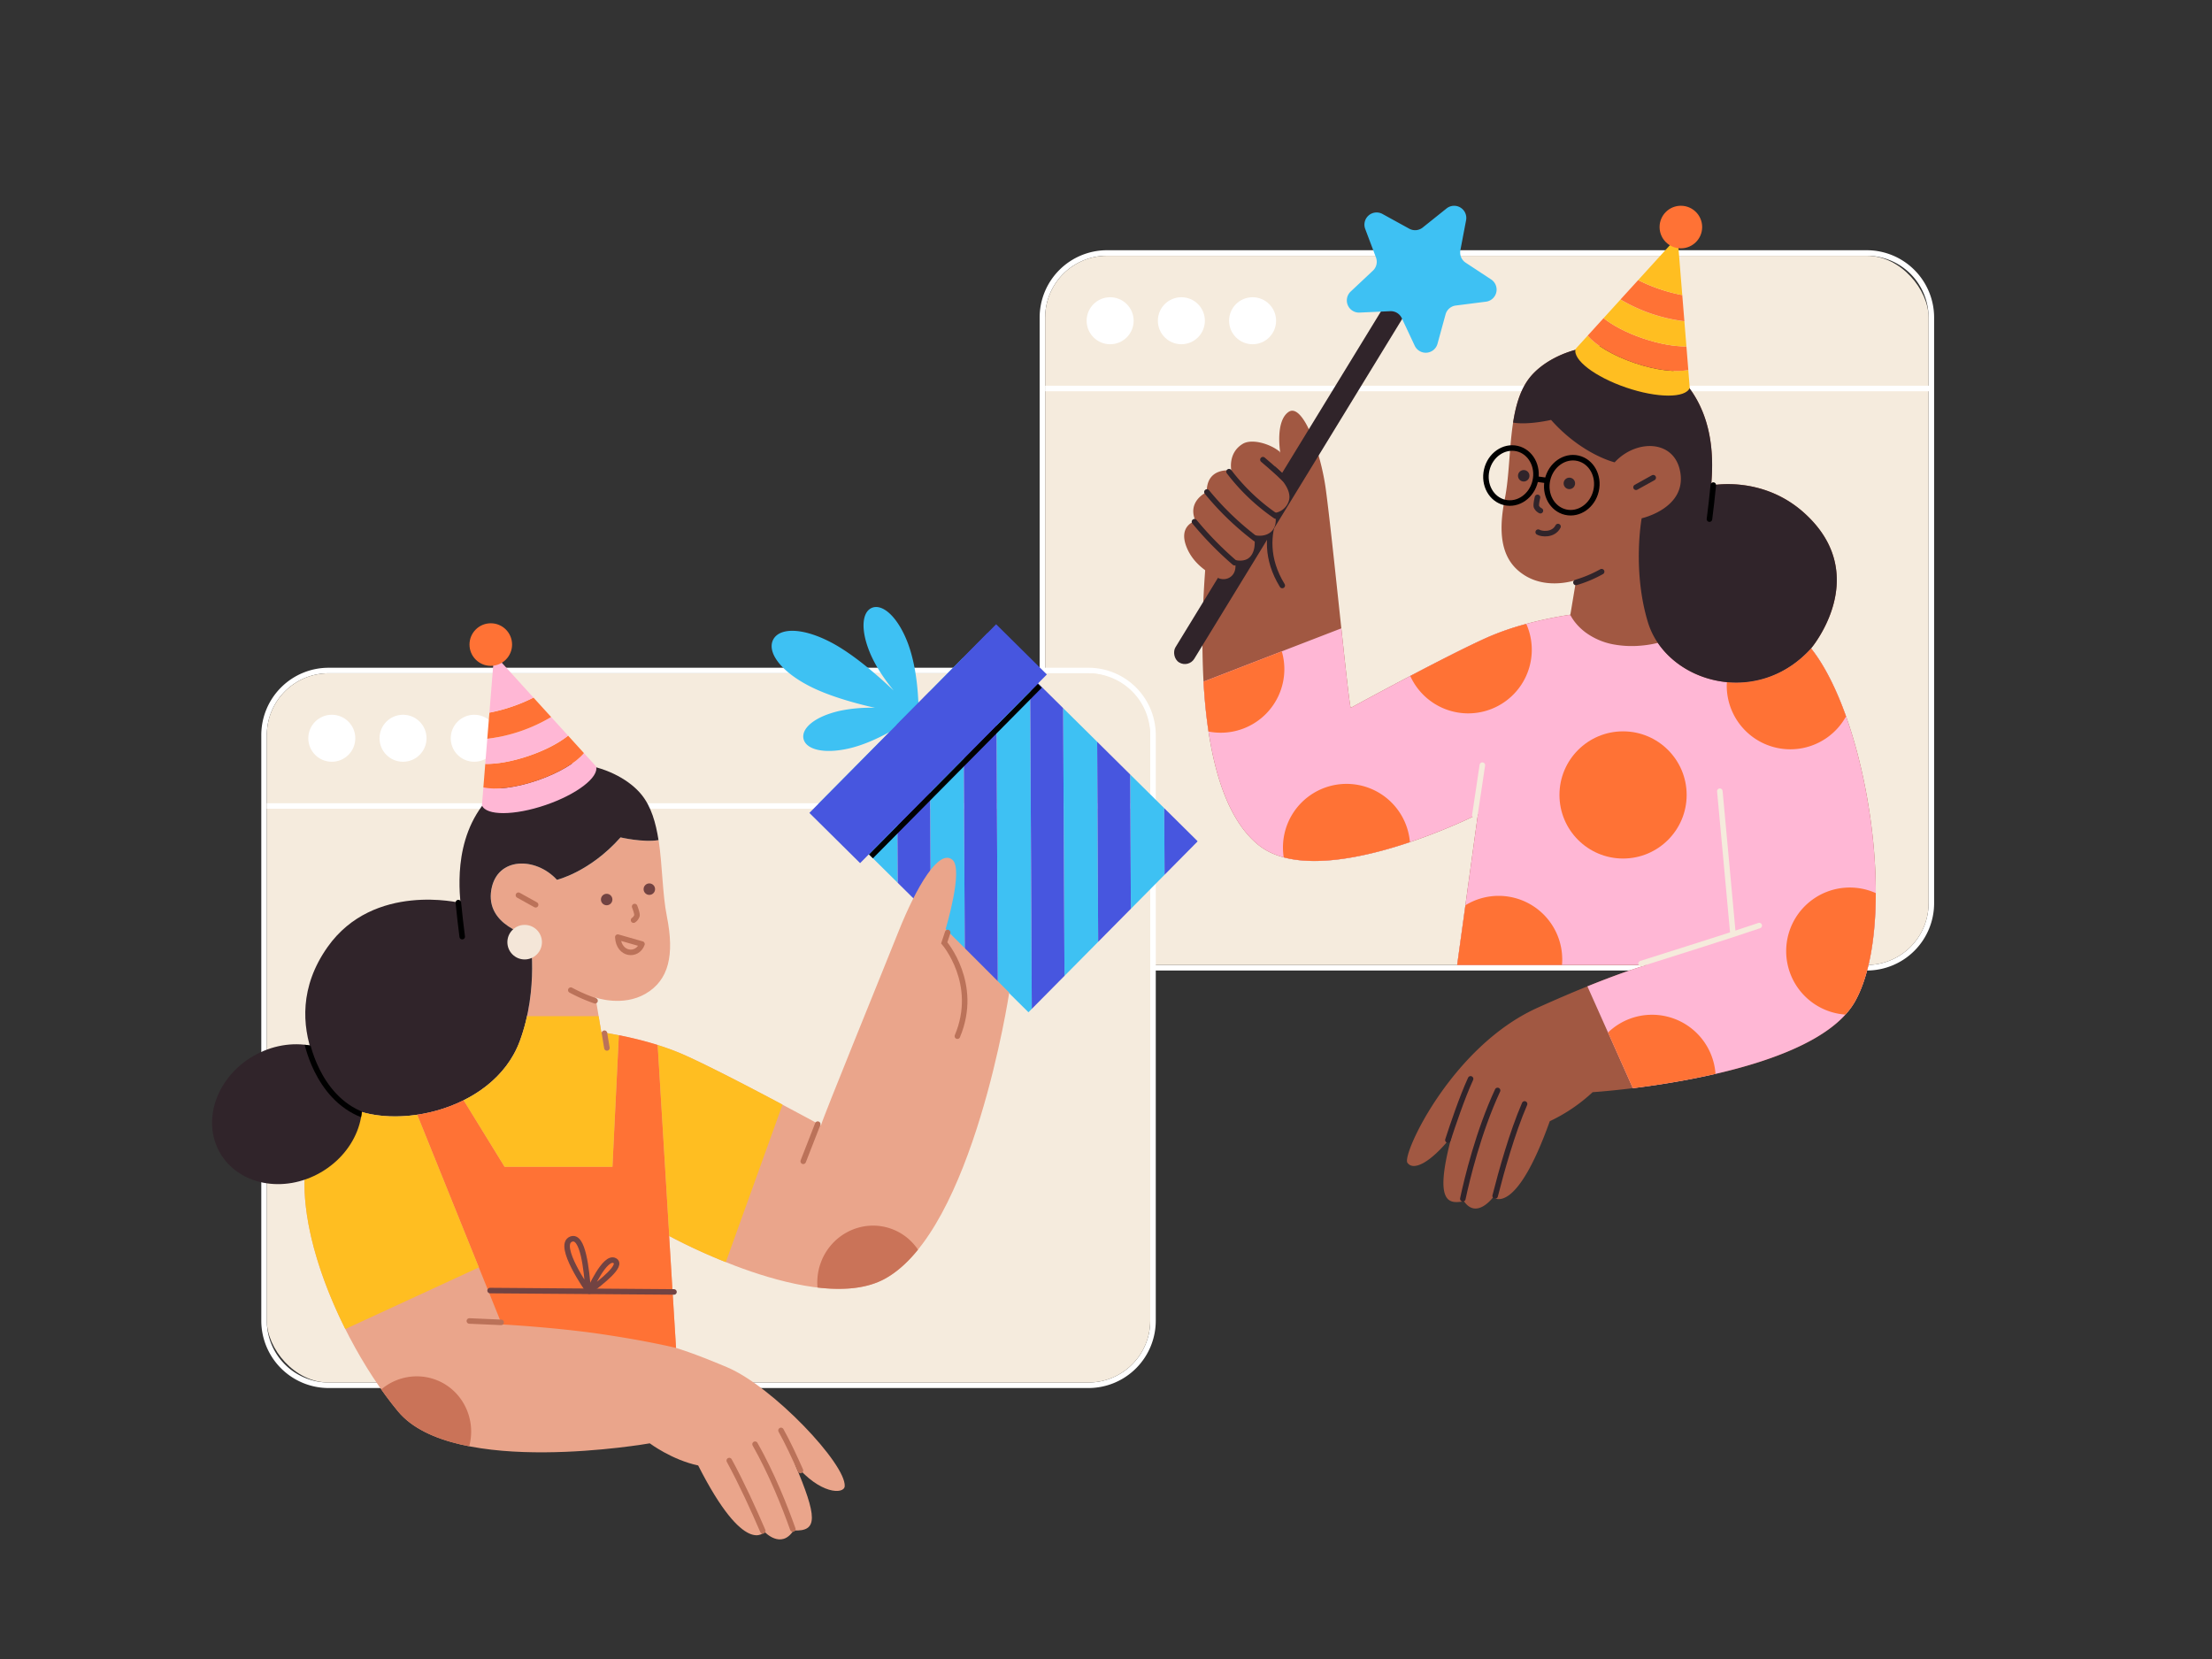 <svg viewBox="0 0 1600 1200" xmlns:xlink="http://www.w3.org/1999/xlink" xmlns="http://www.w3.org/2000/svg"><rect x="0" y="0" width="1600" height="1200" fill="#333333" stroke="none"/><defs><style>.cls-1{fill:#30242a;}.cls-2{fill:#fff;}.cls-3{fill:#f5ebdd;}.cls-10,.cls-11,.cls-15,.cls-16,.cls-18,.cls-19,.cls-23,.cls-24,.cls-4,.cls-7{fill:none;stroke-width:4px;}.cls-4{stroke:#fff;}.cls-10,.cls-11,.cls-16,.cls-23,.cls-24,.cls-4{stroke-miterlimit:10;}.cls-5{fill:#3ec1f3;}.cls-6{fill:#4756df;}.cls-15,.cls-24,.cls-7{stroke:#000;}.cls-15,.cls-18,.cls-19,.cls-7{stroke-linejoin:round;}.cls-8{fill:#eaa58b;}.cls-9{fill:#ff7235;}.cls-10,.cls-19{stroke:#bb7259;}.cls-10,.cls-11,.cls-15,.cls-16,.cls-18,.cls-19,.cls-23,.cls-24{stroke-linecap:round;}.cls-11,.cls-18{stroke:#724342;}.cls-12{fill:#ca7358;}.cls-13{fill:#ffbe21;}.cls-14{clip-path:url(#clip-path);}.cls-16{stroke:#f5ebdc;}.cls-17{fill:#a15842;}.cls-20{fill:#724342;}.cls-21{fill:#ffb7d5;}.cls-22{fill:#f4e6d8;}.cls-23{stroke:#30242a;}</style><clipPath id="clip-path"><ellipse transform="translate(-375.14 211.8) rotate(-30)" ry="48.64" rx="56" cy="805.93" cx="207.65" class="cls-1"></ellipse></clipPath></defs><title>wfh_6</title><g data-name="Layer 4" id="Layer_4"><path d="M1350.33,185A44.67,44.67,0,0,1,1395,229.67V653.33A44.67,44.67,0,0,1,1350.33,698H800.67A44.67,44.67,0,0,1,756,653.33V229.67A44.67,44.67,0,0,1,800.67,185h549.66m0-4H800.67A48.72,48.72,0,0,0,752,229.67V653.33A48.72,48.72,0,0,0,800.67,702h549.66A48.72,48.72,0,0,0,1399,653.33V229.67A48.72,48.72,0,0,0,1350.33,181Z" class="cls-2"></path><rect rx="44.67" height="513" width="639" y="185" x="756" class="cls-3"></rect><line y2="281" x2="1397" y1="281" x1="756" class="cls-4"></line><circle r="17" cy="232" cx="803" class="cls-2"></circle><circle r="17" cy="232" cx="854.52" class="cls-2"></circle><circle r="17" cy="232" cx="906.03" class="cls-2"></circle><path d="M787.33,487A44.67,44.67,0,0,1,832,531.67V955.33A44.67,44.67,0,0,1,787.33,1000H237.67A44.67,44.67,0,0,1,193,955.33V531.67A44.67,44.67,0,0,1,237.67,487H787.33m0-4H237.67A48.72,48.72,0,0,0,189,531.67V955.33A48.72,48.72,0,0,0,237.67,1004H787.33A48.72,48.72,0,0,0,836,955.33V531.67A48.72,48.72,0,0,0,787.33,483Z" class="cls-2"></path><rect rx="44.67" height="513" width="639" y="487" x="193" class="cls-3"></rect><line y2="583" x2="834" y1="583" x1="193" class="cls-4"></line><circle r="17" cy="534" cx="240" class="cls-2"></circle><circle r="17" cy="534" cx="291.52" class="cls-2"></circle><circle r="17" cy="534" cx="343.03" class="cls-2"></circle><path d="M664.43,517.6c0-.41,0-1,0-1.61l.48-.36-.47-.1c0-8.6-.73-34.14-9.08-53.6-7.42-17.29-17.66-25.28-24.77-22.23s-8.38,16-1,33.26c4.12,9.62,10.61,18.91,16.86,26.57-12.59-11.93-29.78-26.72-45.3-34.86-21-11-37.33-10.67-41.86-2.05s4.5,22.27,25.48,33.28c13.65,7.17,32.29,12.48,48.13,16.09a107.21,107.21,0,0,0-25.31,2.14c-18.36,4.12-28.08,12.73-26.39,20.27s14.16,11.17,32.52,7.05c20.45-4.59,41.35-18.7,48.54-23.89l1.27.19c.52.49.83.76.83.76s0-.23,0-.64l.3,0Z" class="cls-5"></path><polygon points="866.33 608.53 866.02 608.23 866.02 608.85 866.33 608.53" class="cls-5"></polygon><polygon points="842.36 632.75 842.11 584.56 817.51 560.21 818 657.35 842.36 632.75" class="cls-5"></polygon><polygon points="672.42 500.14 673.24 662.23 697.84 686.58 696.77 475.54 672.42 500.14" class="cls-5"></polygon><polygon points="591.79 581.6 649.33 638.56 648.75 524.05 591.79 581.6" class="cls-5"></polygon><polygon points="794.34 681.25 793.61 536.55 769 512.19 769.98 705.86 794.34 681.25" class="cls-5"></polygon><polygon points="745.1 488.53 720.5 464.18 721.74 710.25 743.91 732.19 746.32 729.76 745.1 488.53" class="cls-5"></polygon><polygon points="648.75 524.05 649.33 638.56 673.24 662.23 672.42 500.14 648.75 524.05" class="cls-6"></polygon><polygon points="714.2 457.94 696.77 475.54 697.84 686.58 721.74 710.25 720.5 464.18 714.2 457.94" class="cls-6"></polygon><polygon points="769.98 705.86 769 512.19 745.1 488.53 746.32 729.76 769.98 705.86" class="cls-6"></polygon><polygon points="818 657.35 817.51 560.21 793.61 536.55 794.34 681.25 818 657.35" class="cls-6"></polygon><polygon points="866.02 608.85 866.02 608.23 842.11 584.56 842.36 632.75 866.02 608.85" class="cls-6"></polygon><line y2="619.45" x2="629.96" y1="496.02" x1="752.15" class="cls-7"></line><rect transform="translate(-183.26 636.59) rotate(-45.29)" height="51.63" width="192.01" y="512.12" x="575.33" class="cls-6"></rect><path d="M684,672s13-43,5-50c-9.66-8.45-26,19-39.17,52-13.85,34.67-54,133-56,140,0,0-68.41-37.4-99-51-27-12-59.89-16.36-59.89-16.36l-4.18-25.11s19.53,7,36.27-2.79,20.93-27.91,15.35-55.81c-3.31-16.53-3.19-37-6-55.25-11.14,1.88-27.46-1.95-27.46-1.95-22.33,25.11-46,30.69-46,30.69-15.35-16.74-43.26-16.74-47.44,7-4.63,26.25,27.9,33.48,27.9,33.48S390,715,376,753c-19.45,52.8-97.86,66.81-130,44-58,41-6.69,165.57,42,224,40,48,182,23,182,23s16,12,35,16c34,67,48,48,48,48s12,13,21-1c18,1,17-10,1-48,18,22,35.62,22.07,36,16,1-16-52-72-85-86-24.79-10.52-37-14-37-14l-5-81s106.12,58.28,156,31c64-35,90-207,90-207Z" class="cls-8"></path><path d="M376,753c14-38,7.32-76.12,7.32-76.12s-32.53-7.23-27.9-33.48c4.18-23.72,32.09-23.72,47.44-7,0,0,23.71-5.58,46-30.69,0,0,16.32,3.83,27.46,1.95-1.95-12.57-5.29-24.12-12.12-32.65-16.74-20.92-62.78-34.88-99.05-8.37s-33.49,69.76-32.09,86.5c0,0-62.73-15.36-96.1,31.84-41,58,9,112,9,112C278.14,819.81,356.55,805.8,376,753Z" class="cls-1"></path><path d="M485.75,922.37,484,894l.09,0-8.37-138.16a272.27,272.27,0,0,0-28.1-7.07L443,844H365l-29.63-48.15a113.14,113.14,0,0,1-33.57,10.47l44.56,110.44L363,958s38,2,72,7,54,10,54,10Z" class="cls-9"></path><path d="M685.49,674.48c-.82,2.61-1.66,5.15-2.49,7.52,0,0,25.5,29.5,9.5,67.5" class="cls-10"></path><line y2="840" x2="581" y1="813.11" x1="591.49" class="cls-10"></line><path d="M579,1063.66c-4.23-9.59-9.46-20.81-14.08-29" class="cls-10"></path><path d="M546.15,1044.63c12,21.13,21.41,44.79,27.31,61.41" class="cls-10"></path><path d="M527.49,1056.47c9,16.52,17.76,35.77,24.26,50.9" class="cls-10"></path><line y2="933.5" x2="354.5" y1="934.5" x1="487.5" class="cls-11"></line><path d="M314.18,997.65a39.58,39.58,0,0,0-38.4,7.36c4.05,5.73,8.14,11.1,12.22,16,11.06,13.27,29.91,21,51.4,25.13C344.85,1025.76,334,1004.47,314.18,997.65Z" class="cls-12"></path><path d="M640,925c8.69-4.75,16.67-12,24-21.06a39,39,0,0,0-19.81-15.29c-20.75-7.13-43.48,4.27-50.77,25.46a41.3,41.3,0,0,0-2.07,17.21C609.5,933.46,626.74,932.25,640,925Z" class="cls-12"></path><path d="M301.79,806.32c-21.54,3.21-42.58.06-55.79-9.32-42.15,29.8-26.57,103.72,3.78,164.33l96.58-44.57Z" class="cls-13"></path><path d="M376,753c-7.22,19.59-22.56,33.84-40.63,42.85L365,844h78l4.62-95.18c-7.68-1.51-12.68-2.18-12.68-2.18L433,735H381.22A136.11,136.11,0,0,1,376,753Z" class="cls-13"></path><path d="M494.82,763a181.22,181.22,0,0,0-19.1-7.11l8.37,138.16A414.74,414.74,0,0,0,525,912.94L566,799C543.52,787,512.71,771,494.82,763Z" class="cls-13"></path><ellipse transform="translate(-375.14 211.8) rotate(-30)" ry="48.64" rx="56" cy="805.93" cx="207.65" class="cls-1"></ellipse><g class="cls-14"><path d="M221.5,751.5s7,42,41,55" class="cls-15"></path></g><line y2="534.5" x2="981.5" y1="504.5" x1="977.5" class="cls-16"></line><path d="M1310,469s45-53-5-98c-30.56-27.5-67.27-19.84-67.27-19.84,1.39-16.74,4.18-60-32.09-86.5s-82.32-12.55-99.06,8.37-12.55,60-18.13,87.9-1.4,46,15.34,55.81,36.28,2.79,36.28,2.79l-4.19,25.11S1103,449,1076,461c-30.6,13.6-99,51-99,51-2-7-13-121-18-158-3.81-28.19-17-63-27-56-9.7,6.79-6,29-6,29l-51,53s-25.21,181.73,35,231c44,36,159-22,159-22l-15,109h137.22s-25.73,6.84-79.22,31c-62,28-98,106-94,112s16,1,32-19c-14,52,0,48,9,47,9.15,13.16,21-3,21-3s16,15,41-55a121.41,121.41,0,0,0,31-21s159-10,190-66,10-202-32-255Z" class="cls-17"></path><circle r="4.15" cy="344.15" cx="1102.15" class="cls-1"></circle><line y2="955.5" x2="339.5" y1="956.5" x1="362.5" class="cls-10"></line><path d="M430.41,723.87a117.13,117.13,0,0,1-17.53-7.67" class="cls-10"></path><path d="M331.54,652.87c.76,7.63,1.79,17.13,2.79,24.63" class="cls-15"></path><path d="M425.46,933.42s-23.17-32.79-12.41-37.1C421.74,892.84,424.22,918.35,425.46,933.42Z" class="cls-18"></path><path d="M426.19,934s11.39-26.3,18.54-22.09C450.5,915.31,435.28,927.13,426.19,934Z" class="cls-18"></path><line y2="758" x2="439" y1="747.34" x1="437.22" class="cls-10"></line><line y2="647.53" x2="374.99" y1="654.45" x1="387.44" class="cls-10"></line><path d="M446.87,677.85c.71,13.12,14.19,14.21,17.49,5Z" class="cls-19"></path><circle r="4.15" cy="650.65" cx="438.82" class="cls-20"></circle><circle r="4.15" cy="643.15" cx="469.68" class="cls-20"></circle><path d="M459.06,655.72c1,2.65,1.94,5.56,1.64,6.65a6.06,6.06,0,0,1-2.43,3.19" class="cls-10"></path><path d="M422.37,544.72l5.29,5.81,3.5,3.86,0,0h0c2.23,7.8-14,20.23-36.56,27.93s-43,7.77-46,.23h0v0l.42-5.2.64-7.83c8.47,2,23.17.39,38.9-5S416.91,551.52,422.37,544.72Z" class="cls-21"></path><path d="M382.46,546.74c11.8-4,21.86-9.34,28.46-14.62l11.45,12.6c-5.46,6.8-18.1,14.46-33.84,19.83s-30.43,7-38.9,5l1.37-17C359.45,552.7,370.66,550.76,382.46,546.74Z" class="cls-9"></path><path d="M398.66,518.64l12.26,13.48c-6.6,5.28-16.66,10.6-28.46,14.62s-23,6-31.46,5.82l1.46-18.17a118,118,0,0,0,46.2-15.75Z" class="cls-21"></path><path d="M370.31,511.12a119.12,119.12,0,0,0,15.57-6.53l12.78,14.05a118,118,0,0,1-46.2,15.75L354,515.47A120.51,120.51,0,0,0,370.31,511.12Z" class="cls-9"></path><path d="M354,515.47l3.41-42.2,28.48,31.32a119.12,119.12,0,0,1-15.57,6.53A120.51,120.51,0,0,1,354,515.47Z" class="cls-21"></path><circle r="15.4" cy="466.23" cx="355" class="cls-9"></circle><circle r="12.5" cy="681.5" cx="379.5" class="cls-22"></circle><path d="M1163.13,746.85l2.57,5.75,15.4,34.51c47.4-5.86,138.27-22.22,160.9-63.11,31-56,10-202-32-255h0c-35,38.49-89.12,28-110.82-4a76.44,76.44,0,0,1-12.18,2,73.16,73.16,0,0,1-19.2-.76,49.24,49.24,0,0,1-21-8.85C1138.89,451.44,1136,445,1136,445l-1.34-.19c-6.14.91-34.71,5.54-58.66,16.19-30.6,13.6-99,51-99,51-.9-3.14-3.61-27.87-6.78-57.5l-38.84,15-4.21,1.63-20.09,7.78-36.53,14.14C873.17,540.13,883,588.9,910,611c44,36,159-22,159-22l-15,109h137.22s-14.07,3.75-43,15.45l6.66,14.91Z" class="cls-21"></path><path d="M974,567a46,46,0,0,0-46,46,46.69,46.69,0,0,0,.55,7.14c26.22,7,62.26-1.22,91.28-11A46,46,0,0,0,974,567Z" class="cls-9"></path><path d="M929,484a46.11,46.11,0,0,0-1.83-12.84l-20.09,7.78-36.53,14.14c.67,12.07,1.82,24.25,3.61,36.06A46,46,0,0,0,929,484Z" class="cls-9"></path><path d="M1062,516a46,46,0,0,0,42-64.71,196.44,196.44,0,0,0-28,9.71c-14.08,6.26-36.17,17.56-55.92,27.94A46,46,0,0,0,1062,516Z" class="cls-9"></path><circle r="46" cy="575" cx="1174" class="cls-9"></circle><path d="M1084,648a45.79,45.79,0,0,0-24,6.79L1054,698h75.81c.12-1.32.19-2.65.19-4A46,46,0,0,0,1084,648Z" class="cls-9"></path><path d="M1249.08,493.38c0,.87-.08,1.74-.08,2.62a46,46,0,0,0,86.29,22.18c-7.07-19.83-15.62-37-25.29-49.18h0C1292.35,488.41,1269.84,495.36,1249.08,493.38Z" class="cls-9"></path><path d="M1292,688a46,46,0,0,0,42.84,45.88A52.83,52.83,0,0,0,1342,724c10.2-18.42,14.77-46.59,14.81-78A46,46,0,0,0,1292,688Z" class="cls-9"></path><path d="M1195,734a45.83,45.83,0,0,0-31.87,12.85l2.57,5.75,15.4,34.51a601.45,601.45,0,0,0,59.77-10.34A46,46,0,0,0,1195,734Z" class="cls-9"></path><path d="M1272.5,669.5c-26.88,9.16-63.13,20.3-85.5,27.5" class="cls-16"></path><line y2="675.5" x2="1253.5" y1="572.3" x1="1244.01" class="cls-16"></line><path d="M1047.31,824.62c3.28-10.13,10.27-30.94,16.41-44.25" class="cls-23"></path><path d="M1083.25,788.74c-13.94,30-22.12,64.2-25.15,78.38" class="cls-23"></path><path d="M1102.78,798.5c-9,20.76-16.88,49.1-21.3,66.54" class="cls-23"></path><line y2="589.75" x2="1066.79" y1="553.45" x1="1072.23" class="cls-16"></line><path d="M1305,371c-30.56-27.5-67.27-19.84-67.27-19.84,1.39-16.74,4.18-60-32.09-86.5s-82.32-12.55-99.06,8.37c-6.82,8.53-10.17,20.08-12.12,32.65,11.14,1.88,27.47-1.95,27.47-1.95,22.32,25.11,46,30.69,46,30.69,15.35-16.74,43.25-16.74,47.44,7,4.63,26.25-27.91,33.48-27.91,33.48s-6.9,37.41,4.5,75.12a55.25,55.25,0,0,0,7.18,15c21.7,32,75.83,42.5,110.82,4a70.74,70.74,0,0,0,4.81-6.68C1324.9,446.69,1344.31,406.38,1305,371Z" class="cls-1"></path><path d="M1139.92,421.3a89.68,89.68,0,0,0,18.58-7.8" class="cls-23"></path><path d="M1239.28,350.87c-.76,7.63-1.78,17.13-2.78,24.63" class="cls-24"></path><line y2="345.53" x2="1195.83" y1="352.45" x1="1183.38" class="cls-23"></line><path d="M1112.62,384.91c2.29,1.43,10.86,2.54,14.34-4.05" class="cls-23"></path><circle r="4.15" cy="349.65" cx="1135.16" class="cls-1"></circle><path d="M1112.11,359.76c-.64,2.76-1.17,5.77-.73,6.8a6.07,6.07,0,0,0,2.84,2.84" class="cls-23"></path><ellipse transform="translate(511.01 1331.06) rotate(-76.95)" ry="18" rx="20" cy="344" cx="1093" class="cls-24"></ellipse><ellipse transform="translate(538.26 1379.34) rotate(-76.95)" ry="18" rx="20" cy="351" cx="1137" class="cls-24"></ellipse><line y2="347.5" x2="1118.5" y1="346.5" x1="1111.5" class="cls-24"></line><path d="M913.5,332.5s19,16,21,20c0,0-31,32-7,71" class="cls-23"></path><rect transform="matrix(0.85, 0.52, -0.52, 0.85, 321.93, -436.41)" rx="8" height="307.3" width="16" y="198.42" x="926.04" class="cls-1"></rect><path d="M1029.09,164.57l17.22-13.78a8.8,8.8,0,0,1,14.15,8.52L1056.33,181a8.8,8.8,0,0,0,3.81,9l18.42,12.12a8.8,8.8,0,0,1-3.73,16.09L1053,221a8.81,8.81,0,0,0-7.39,6.41l-5.83,21.26a8.81,8.81,0,0,1-16.46,1.42l-9.39-20a8.8,8.8,0,0,0-8.38-5l-22,1A8.8,8.8,0,0,1,977,210.87l16.07-15.1a8.81,8.81,0,0,0,2.21-9.53l-7.78-20.63A8.81,8.81,0,0,1,1000,154.78l19.33,10.63A8.82,8.82,0,0,0,1029.09,164.57Z" class="cls-5"></path><path d="M926,327c-7-6-20.45-9.89-27-6-11.06,6.57-8.34,19.33-8.34,19.33s-18-2.8-17.78,15.64c0,0-14.49,6.34-8.15,20.83,0,0-12.54,3.17-6.58,18.61C863,408,874.19,414.59,881,418c6,3,15.2-1.33,12-13,0,0,7,2,11-2,5.52-5.52,3-16,3-16s7,2,12-2c6.1-4.88,3-14,3-14a12.44,12.44,0,0,0,10-8c4-10-11-22-11-22Z" class="cls-17"></path><path d="M864,377.37A242.51,242.51,0,0,0,893,407" class="cls-23"></path><path d="M873,355.88a206.29,206.29,0,0,0,35.06,33.79" class="cls-23"></path><path d="M889,341.17a146.45,146.45,0,0,0,33.69,32.07" class="cls-23"></path><path d="M913.5,332.5s9.37,7.89,15.64,14" class="cls-23"></path><path d="M1148.45,242.72l-5.28,5.81-3.51,3.86,0,0h0c-2.23,7.8,14,20.23,36.57,27.93s43,7.77,46,.23h0v0l-.42-5.2-.63-7.83c-8.48,2-23.17.39-38.91-5S1153.92,249.52,1148.45,242.72Z" class="cls-13"></path><path d="M1188.37,244.74c-11.8-4-21.86-9.34-28.46-14.62l-11.46,12.6c5.47,6.8,18.11,14.46,33.84,19.83s30.43,7,38.91,5l-1.37-17C1211.38,250.7,1200.17,248.76,1188.37,244.74Z" class="cls-9"></path><path d="M1172.17,216.64l-12.26,13.48c6.6,5.28,16.66,10.6,28.46,14.62s23,6,31.46,5.82l-1.47-18.17a117.93,117.93,0,0,1-46.19-15.75Z" class="cls-13"></path><path d="M1200.52,209.12a119.27,119.27,0,0,1-15.58-6.53l-12.77,14a117.93,117.93,0,0,0,46.19,15.75l-1.53-18.92A120.78,120.78,0,0,1,1200.52,209.12Z" class="cls-9"></path><path d="M1216.83,213.47l-3.41-42.2-28.48,31.32a119.27,119.27,0,0,0,15.58,6.53A120.78,120.78,0,0,0,1216.83,213.47Z" class="cls-13"></path><circle r="15.4" cy="164.23" cx="1215.82" class="cls-9"></circle></g></svg>
